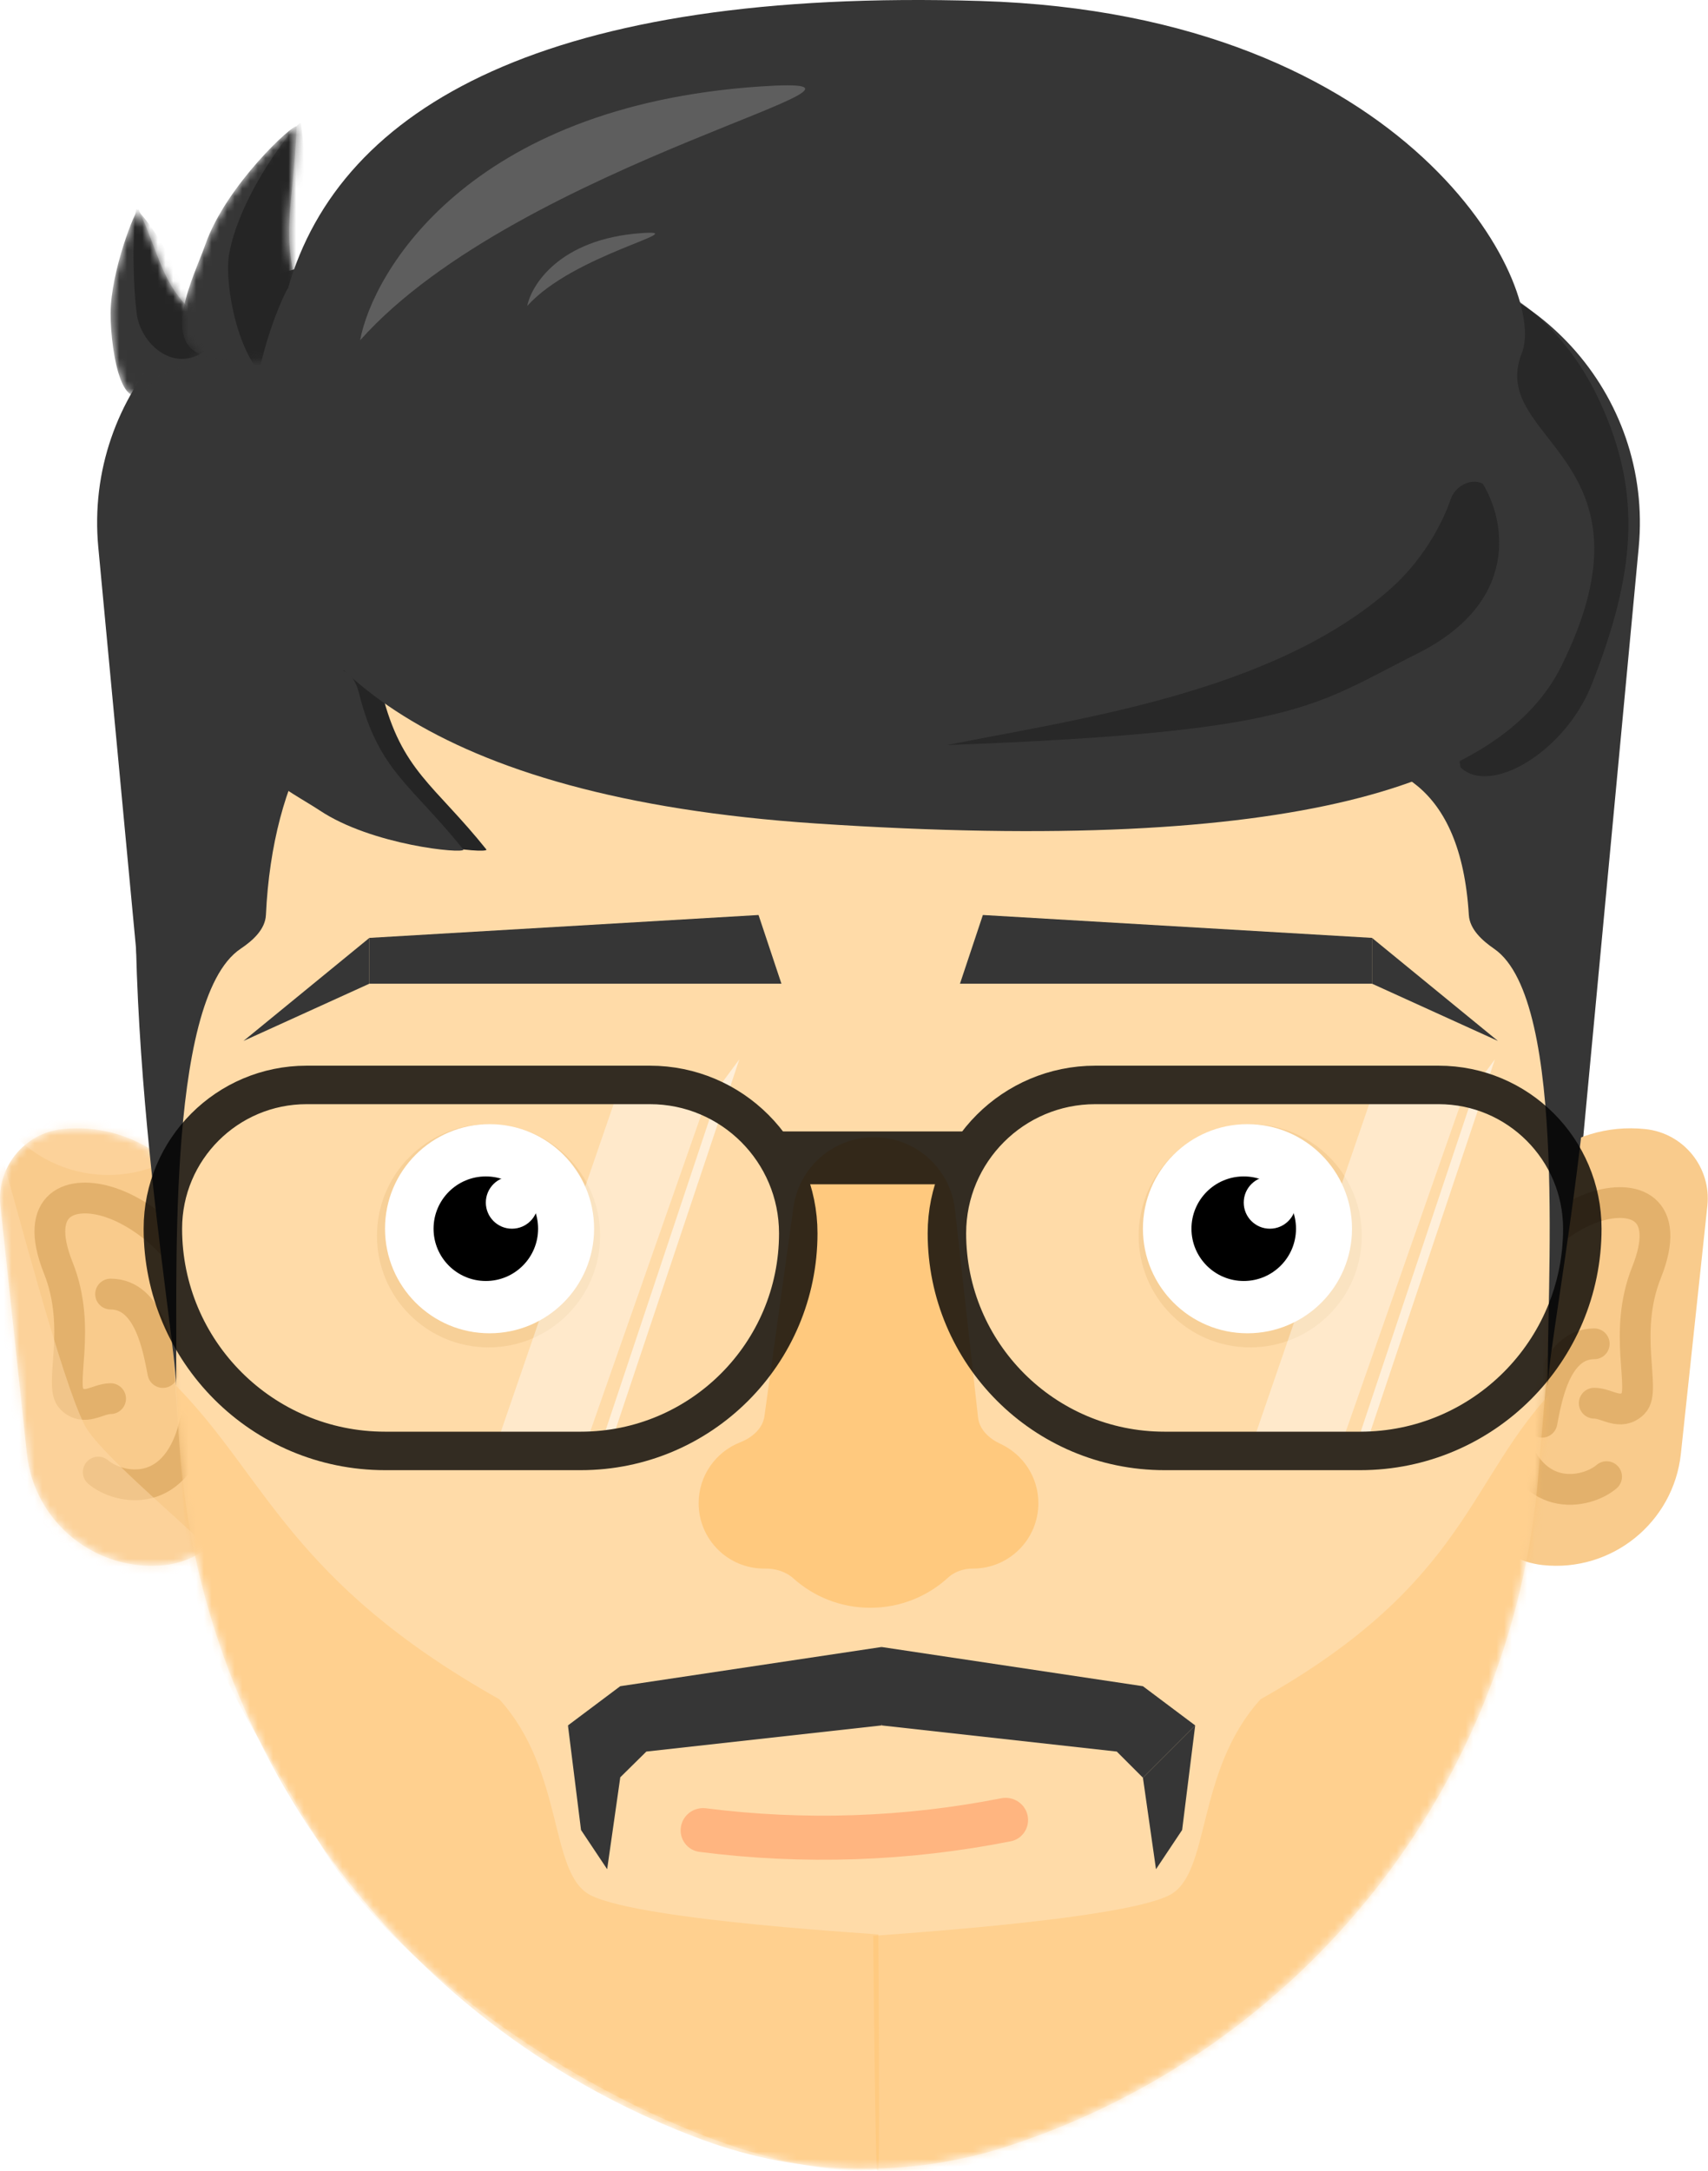 <svg width="222" height="282" viewBox="0 0 222 282" fill="none" xmlns="http://www.w3.org/2000/svg">
<path d="M12.777 71.105C10.901 51.18 26.578 33.961 46.596 33.961H179.175C199.193 33.961 214.87 51.18 212.995 71.105L202.904 178.297H22.867L12.777 71.105Z" fill="#363636"/>
<path d="M193.933 162.764C194.996 152.817 203.923 145.616 213.872 146.679C218.847 147.21 222.448 151.673 221.917 156.646L218.476 188.839C217.519 197.791 209.485 204.273 200.531 203.316C194.561 202.678 190.24 197.323 190.877 191.355L193.933 162.764Z" fill="#F9CB8C"/>
<mask id="mask0_83_7" style="mask-type:alpha" maskUnits="userSpaceOnUse" x="0" y="146" width="32" height="58">
<path d="M28.036 162.764C26.973 152.817 18.046 145.616 8.097 146.679C3.122 147.21 -0.48 151.673 0.052 156.646L3.493 188.839C4.449 197.791 12.484 204.273 21.438 203.316C27.407 202.678 31.73 197.323 31.092 191.355L28.036 162.764Z" fill="#F9CB8C"/>
</mask>
<g mask="url(#mask0_83_7)">
<path d="M28.036 162.764C26.973 152.817 18.046 145.616 8.097 146.679C3.122 147.21 -0.48 151.673 0.052 156.646L3.493 188.839C4.449 197.791 12.484 204.273 21.438 203.316C27.407 202.678 31.73 197.323 31.092 191.355L28.036 162.764Z" fill="#F9CB8C"/>
<path d="M24.565 164.713C22.866 161.316 18.45 157.581 14.374 156.222C9.279 154.524 4.184 156.222 7.58 164.713C10.734 172.596 7.581 179.995 9.28 181.693C10.978 183.391 12.676 181.693 14.374 181.693" stroke="#E3B16C" stroke-width="4" stroke-linecap="round"/>
<path d="M21.169 178.297C20.603 175.467 19.471 168.109 14.375 168.109" stroke="#E3B16C" stroke-width="4" stroke-linecap="round"/>
<path d="M12.769 191.236C15.349 193.446 23.189 195.217 25.478 184.233" stroke="#E3B16C" stroke-width="4" stroke-linecap="round"/>
<path opacity="0.5" d="M10.978 185.09C7.94 179.014 2.486 157.92 -0.911 146.034V174.901L4.184 200.372L22.867 208.862C25.132 206.598 28.982 203.089 26.264 200.372C22.867 196.976 12.677 188.486 10.978 185.09Z" fill="#FFDBA8"/>
<path opacity="0.5" d="M20.898 141.269C23.407 141.212 27.882 140.488 33.137 139.47C37.678 138.59 39.903 144.668 35.814 146.83C35.582 146.953 35.338 147.052 35.086 147.127L18.922 151.932C13.672 153.493 7.992 152.434 3.659 149.086L2.44 148.145C-2.444 144.373 -5.658 133.085 0.24 134.903C4.83 136.318 17.102 141.355 20.898 141.269Z" fill="#FFDBA8"/>
</g>
<path d="M197.023 165.304C198.721 161.908 203.137 158.172 207.214 156.814C212.309 155.116 217.404 156.814 214.008 165.304C210.854 173.188 214.007 180.587 212.308 182.285C210.61 183.983 208.912 182.285 207.214 182.285" stroke="#E3B16C" stroke-width="4" stroke-linecap="round"/>
<path d="M200.419 184.759C200.985 181.929 202.118 174.571 207.213 174.571" stroke="#E3B16C" stroke-width="4" stroke-linecap="round"/>
<path d="M208.819 191.828C206.239 194.037 198.399 195.809 196.11 184.825" stroke="#E3B16C" stroke-width="4" stroke-linecap="round"/>
<mask id="mask1_83_7" style="mask-type:alpha" maskUnits="userSpaceOnUse" x="19" y="33" width="187" height="249">
<path d="M19.549 133.205C15.833 79.54 58.375 33.961 112.181 33.961C166.504 33.961 209.225 80.38 204.714 134.503L199.947 191.697C196.593 231.941 169.446 266.256 131.05 278.791C118.184 282.991 104.131 282.684 91.427 278.018C53.102 263.943 26.148 228.502 23.328 187.78L19.549 133.205Z" fill="#FFDBA8"/>
</mask>
<g mask="url(#mask1_83_7)">
<path d="M19.549 133.205C15.833 79.54 58.375 33.961 112.181 33.961C166.504 33.961 209.225 80.38 204.714 134.503L199.947 191.697C196.593 231.941 169.446 266.256 131.05 278.791C118.184 282.991 104.131 282.684 91.427 278.018C53.102 263.943 26.148 228.502 23.328 187.78L19.549 133.205Z" fill="#FFDBA8"/>
<path opacity="0.4" d="M182.799 244.522C199.783 215.655 202.477 195.278 202.477 179.995C190.732 191.937 191.015 205.466 163.839 220.749C155.306 230.17 157.436 243.478 151.95 246.22C145.156 249.616 111.802 251.5 113.5 251.5C113.5 251.5 113.774 281.981 114 282C134.383 283.694 169.882 266.477 182.799 244.522Z" fill="#FFC16B"/>
<path opacity="0.4" d="M41.55 239.428C24.566 210.56 24.566 212.259 22.867 179.995C34.613 191.937 37.727 205.466 64.902 220.749C73.436 230.17 71.306 243.478 76.792 246.22C83.585 249.616 115.857 251.314 114.158 251.314C114.158 251.314 114.385 281.861 114.158 281.879C93.776 283.573 54.467 261.382 41.55 239.428Z" fill="#FFC16B"/>
</g>
<path d="M133.267 100.186C134.399 98.488 153.648 98.488 172.332 98.488C180.544 98.488 189.855 101.499 190.915 118.861C191.029 120.734 192.664 122.195 194.209 123.259C203.975 129.984 200.884 168.748 201.205 179.995C201.205 173.203 211.397 125.926 206.301 93.662C204.038 79.332 192.714 44.418 174.031 41.022C159.084 38.305 136.664 90.564 133.267 100.186Z" fill="#363636"/>
<path d="M92.233 100.186C91.1 98.488 70.152 88.3 51.469 88.3C43.242 88.3 35.423 100.388 34.563 118.863C34.476 120.736 32.844 122.201 31.284 123.243C21.282 129.921 23.189 168.739 22.867 179.995C22.867 173.203 14.103 125.926 19.198 93.662C21.462 79.332 32.786 44.418 51.469 41.022C66.415 38.305 88.836 90.564 92.233 100.186Z" fill="#363636"/>
<path d="M48.012 121.839L98.592 118.865L101.567 127.788H48.012V121.839Z" fill="#363636"/>
<path d="M31.649 135.225L48.012 121.839V127.788L31.649 135.225Z" fill="#363636"/>
<path d="M178.329 121.839L127.75 118.865L124.775 127.788H178.329V121.839Z" fill="#363636"/>
<path d="M194.693 135.225L178.329 121.839V127.788L194.693 135.225Z" fill="#363636"/>
<path fill-rule="evenodd" clip-rule="evenodd" d="M103.126 156.855C103.852 151.625 108.325 147.732 113.606 147.732C118.998 147.732 123.527 151.785 124.122 157.142L127.123 184.14C127.298 185.719 128.587 186.9 130.029 187.566C132.943 188.911 134.965 191.858 134.965 195.278C134.965 199.967 131.163 203.769 126.473 203.769C125.292 203.769 124.105 204.141 123.234 204.938C120.58 207.367 117.041 208.862 113.12 208.862C109.247 208.862 105.754 207.407 103.116 205.039C102.119 204.145 100.757 203.749 99.418 203.768C99.378 203.768 99.338 203.769 99.298 203.769C94.608 203.769 90.806 199.967 90.806 195.278C90.806 191.684 93.039 188.612 96.195 187.373C97.727 186.771 99.132 185.607 99.358 183.977L103.126 156.855Z" fill="#FFC97E"/>
<mask id="mask2_83_7" style="mask-type:alpha" maskUnits="userSpaceOnUse" x="14" y="27" width="14" height="25">
<path d="M14.375 40.754C14.375 45.848 16.074 56.036 20.1 48.99C24.076 47.95 29.953 44.833 26.319 41.724C20.868 37.061 21.125 33.949 18.007 27.21C17.661 27.038 14.375 35.178 14.375 40.754Z" fill="#4D4D4D"/>
</mask>
<g mask="url(#mask2_83_7)">
<path d="M14.375 40.754C14.375 45.848 16.074 56.036 20.1 48.99C24.076 47.95 29.953 44.833 26.319 41.724C20.868 37.061 21.125 33.949 18.007 27.21C17.661 27.038 14.375 35.178 14.375 40.754Z" fill="#363636"/>
<path opacity="0.7" d="M17.772 40.754C18.261 44.565 22.332 48.28 26.264 45.848C29.759 43.686 32.539 40.523 28.152 38.618C21.573 35.761 22.732 32.696 17.772 27.169C17.391 27.106 17.063 35.224 17.772 40.754Z" fill="#1E1E1E"/>
</g>
<mask id="mask3_83_7" style="mask-type:alpha" maskUnits="userSpaceOnUse" x="23" y="16" width="18" height="31">
<path d="M26.693 31.758C25.276 35.814 20.45 44.98 27.079 46.361C32.971 47.587 42.708 47.33 39.97 40.886C35.863 31.22 38.229 27.307 38.534 16.438C38.193 15.987 29.387 24.052 26.693 31.758Z" fill="#4D4D4D"/>
</mask>
<g mask="url(#mask3_83_7)">
<path d="M26.693 31.758C25.276 35.814 20.45 44.98 27.079 46.361C32.971 47.587 42.708 47.33 39.97 40.886C35.863 31.22 38.229 27.307 38.534 16.438C38.193 15.987 29.387 24.052 26.693 31.758Z" fill="#363636"/>
<path opacity="0.7" d="M29.787 32.958C29.012 37.184 31.391 50.602 38.153 50.942C44.164 51.244 48.014 45.871 44.314 39.927C38.763 31.011 40.496 26.779 39.119 15.994C38.712 15.6 31.257 24.928 29.787 32.958Z" fill="#1E1E1E"/>
</g>
<path d="M44.55 105.28C40.975 102.898 31.6 98.488 36.058 93.394C40.021 88.866 47.947 83.205 49.646 89.998C52.194 100.186 56.44 101.884 63.233 110.374C63.233 110.941 51.344 109.809 44.55 105.28Z" fill="#252525"/>
<path d="M41.55 105.28C37.975 102.898 28.6 98.488 33.058 93.394C37.021 88.866 44.947 83.205 46.646 89.998C49.194 100.186 53.44 101.884 60.233 110.374C60.233 110.941 48.344 109.809 41.55 105.28Z" fill="#363636"/>
<path opacity="0.6" d="M206.922 88.831C203.461 97.689 193.664 103.424 189.824 99.67C186.749 78.337 182.153 32.973 184.778 33.676C188.059 34.555 200.897 36.93 207.951 52.19C213.516 64.228 212.519 74.509 206.922 88.831Z" fill="#1E1E1E"/>
<path d="M106.092 106.978C4.184 100.186 37.992 35.659 37.424 37.486C44.218 13.713 71.393 -1.57 127.442 0.128C183.491 1.827 201.205 37.358 197.808 45.848C193.216 57.326 216.492 59.304 202.905 86.602C195.413 101.651 168.935 111.167 106.092 106.978Z" fill="#363636"/>
<path d="M133.556 235.815C133.899 237.359 132.926 238.891 131.374 239.198C118.048 241.84 104.381 242.303 90.906 240.571C89.337 240.369 88.263 238.906 88.5 237.343C88.737 235.78 90.197 234.709 91.766 234.909C104.542 236.537 117.497 236.098 130.133 233.608C131.684 233.302 133.213 234.272 133.556 235.815Z" fill="#FFB580"/>
<path d="M114.584 224.145L84.012 227.541L80.003 231.493L73.821 224.145L80.615 219.051L114.584 213.957V224.145Z" fill="#363636"/>
<path d="M80.615 230.937L78.916 242.824L75.519 237.73L73.821 224.145L80.615 230.937Z" fill="#363636"/>
<path d="M114.584 224.145L145.156 227.541L148.553 230.937L155.347 224.145L148.553 219.051L114.584 213.957V224.145Z" fill="#363636"/>
<path d="M112.485 214.5L114.485 214L116.485 214.5L117.985 217L116.485 224H114.485H111.485V217L112.485 214.5Z" fill="#363636"/>
<path d="M148.553 230.937L150.252 242.824L153.649 237.73L155.347 224.145L148.553 230.937Z" fill="#363636"/>
<g opacity="0.3" filter="url(#filter0_f_83_7)">
<path d="M177 160.534C177 152.526 170.508 146.034 162.5 146.034C154.492 146.034 148 152.526 148 160.534C148 168.542 154.492 175.034 162.5 175.034C170.508 175.034 177 168.542 177 160.534Z" fill="#E3B471"/>
</g>
<g opacity="0.3" filter="url(#filter1_f_83_7)">
<path d="M78 160.534C78 152.526 71.508 146.034 63.5 146.034C55.492 146.034 49 152.526 49 160.534C49 168.542 55.492 175.034 63.5 175.034C71.508 175.034 78 168.542 78 160.534Z" fill="#E3B471"/>
</g>
<path d="M175.729 159.618C175.729 152.116 169.645 146.034 162.141 146.034C154.637 146.034 148.553 152.116 148.553 159.618C148.553 167.121 154.637 173.203 162.141 173.203C169.645 173.203 175.729 167.121 175.729 159.618Z" fill="white"/>
<path d="M77.218 159.618C77.218 152.116 71.135 146.034 63.63 146.034C56.126 146.034 50.043 152.116 50.043 159.618C50.043 167.121 56.126 173.203 63.63 173.203C71.135 173.203 77.218 167.121 77.218 159.618Z" fill="white"/>
<g opacity="0.8">
<path opacity="0.5" d="M80.615 140.94H92.504L75.516 189.382L63.934 189.383L80.615 140.94Z" fill="white"/>
<path opacity="0.5" d="M178.821 140.94H190.71L173.723 189.382L162.14 189.383L178.821 140.94Z" fill="white"/>
<path opacity="0.7" d="M93.748 140.789L96.097 137.617L79.81 186.292L77.522 189.383L93.748 140.789Z" fill="white"/>
<path opacity="0.7" d="M191.954 140.789L194.303 137.617L178.017 186.292L175.728 189.383L191.954 140.789Z" fill="white"/>
<path d="M102.823 153.35L99.447 147.48H126.596L123.22 153.35H102.823Z" fill="black" stroke="black"/>
<path d="M21.169 159.619C21.169 149.302 29.533 140.94 39.852 140.94H84.474C95.123 140.94 103.756 149.571 103.756 160.218C103.756 175.83 91.097 188.486 75.482 188.486H50.043C34.096 188.486 21.169 175.561 21.169 159.619Z" stroke="black" stroke-width="5"/>
<path d="M205.664 159.619C205.664 149.302 197.299 140.94 186.981 140.94H142.359C131.709 140.94 123.076 149.571 123.076 160.218C123.076 175.83 135.735 188.486 151.35 188.486H176.79C192.736 188.486 205.664 175.561 205.664 159.619Z" stroke="black" stroke-width="5"/>
</g>
<path opacity="0.6" d="M184.221 84.903C197.808 78.111 195.544 67.357 192.713 62.828C191.152 62.048 189.129 63.184 188.565 64.835C187.341 68.418 184.661 73.003 180.824 76.413C165.538 89.998 140.061 93.394 123.076 96.79C168.935 95.092 170.633 91.696 184.221 84.903Z" fill="#1E1E1E"/>
<path opacity="0.2" d="M46.806 44.209C48.436 35.408 60.836 13.796 98.795 11.235C122.58 9.631 67.561 20.898 46.806 44.209Z" fill="white"/>
<path d="M168.45 159.618C168.45 155.867 165.408 152.826 161.656 152.826C157.904 152.826 154.862 155.867 154.862 159.618C154.862 163.37 157.904 166.411 161.656 166.411C165.408 166.411 168.45 163.37 168.45 159.618Z" fill="black"/>
<path d="M168.45 156.222C168.45 154.347 166.929 152.826 165.053 152.826C163.177 152.826 161.656 154.347 161.656 156.222C161.656 158.098 163.177 159.618 165.053 159.618C166.929 159.618 168.45 158.098 168.45 156.222Z" fill="white"/>
<path d="M56.352 159.618C56.352 155.867 59.394 152.826 63.146 152.826C66.898 152.826 69.94 155.867 69.94 159.618C69.94 163.37 66.898 166.411 63.146 166.411C59.394 166.411 56.352 163.37 56.352 159.618Z" fill="black"/>
<path d="M69.94 156.222C69.94 154.347 68.419 152.826 66.543 152.826C64.667 152.826 63.146 154.347 63.146 156.222C63.146 158.098 64.667 159.618 66.543 159.618C68.419 159.618 69.94 158.098 69.94 156.222Z" fill="white"/>
<path opacity="0.2" d="M68.534 39.746C69.002 37.219 72.563 31.012 83.465 30.277C90.295 29.816 74.494 33.052 68.534 39.746Z" fill="white"/>
<defs>
<filter id="filter0_f_83_7" x="138" y="136.034" width="49" height="49" filterUnits="userSpaceOnUse" color-interpolation-filters="sRGB">
<feFlood flood-opacity="0" result="BackgroundImageFix"/>
<feBlend mode="normal" in="SourceGraphic" in2="BackgroundImageFix" result="shape"/>
<feGaussianBlur stdDeviation="5" result="effect1_foregroundBlur_83_7"/>
</filter>
<filter id="filter1_f_83_7" x="39" y="136.034" width="49" height="49" filterUnits="userSpaceOnUse" color-interpolation-filters="sRGB">
<feFlood flood-opacity="0" result="BackgroundImageFix"/>
<feBlend mode="normal" in="SourceGraphic" in2="BackgroundImageFix" result="shape"/>
<feGaussianBlur stdDeviation="5" result="effect1_foregroundBlur_83_7"/>
</filter>
</defs>
</svg>
